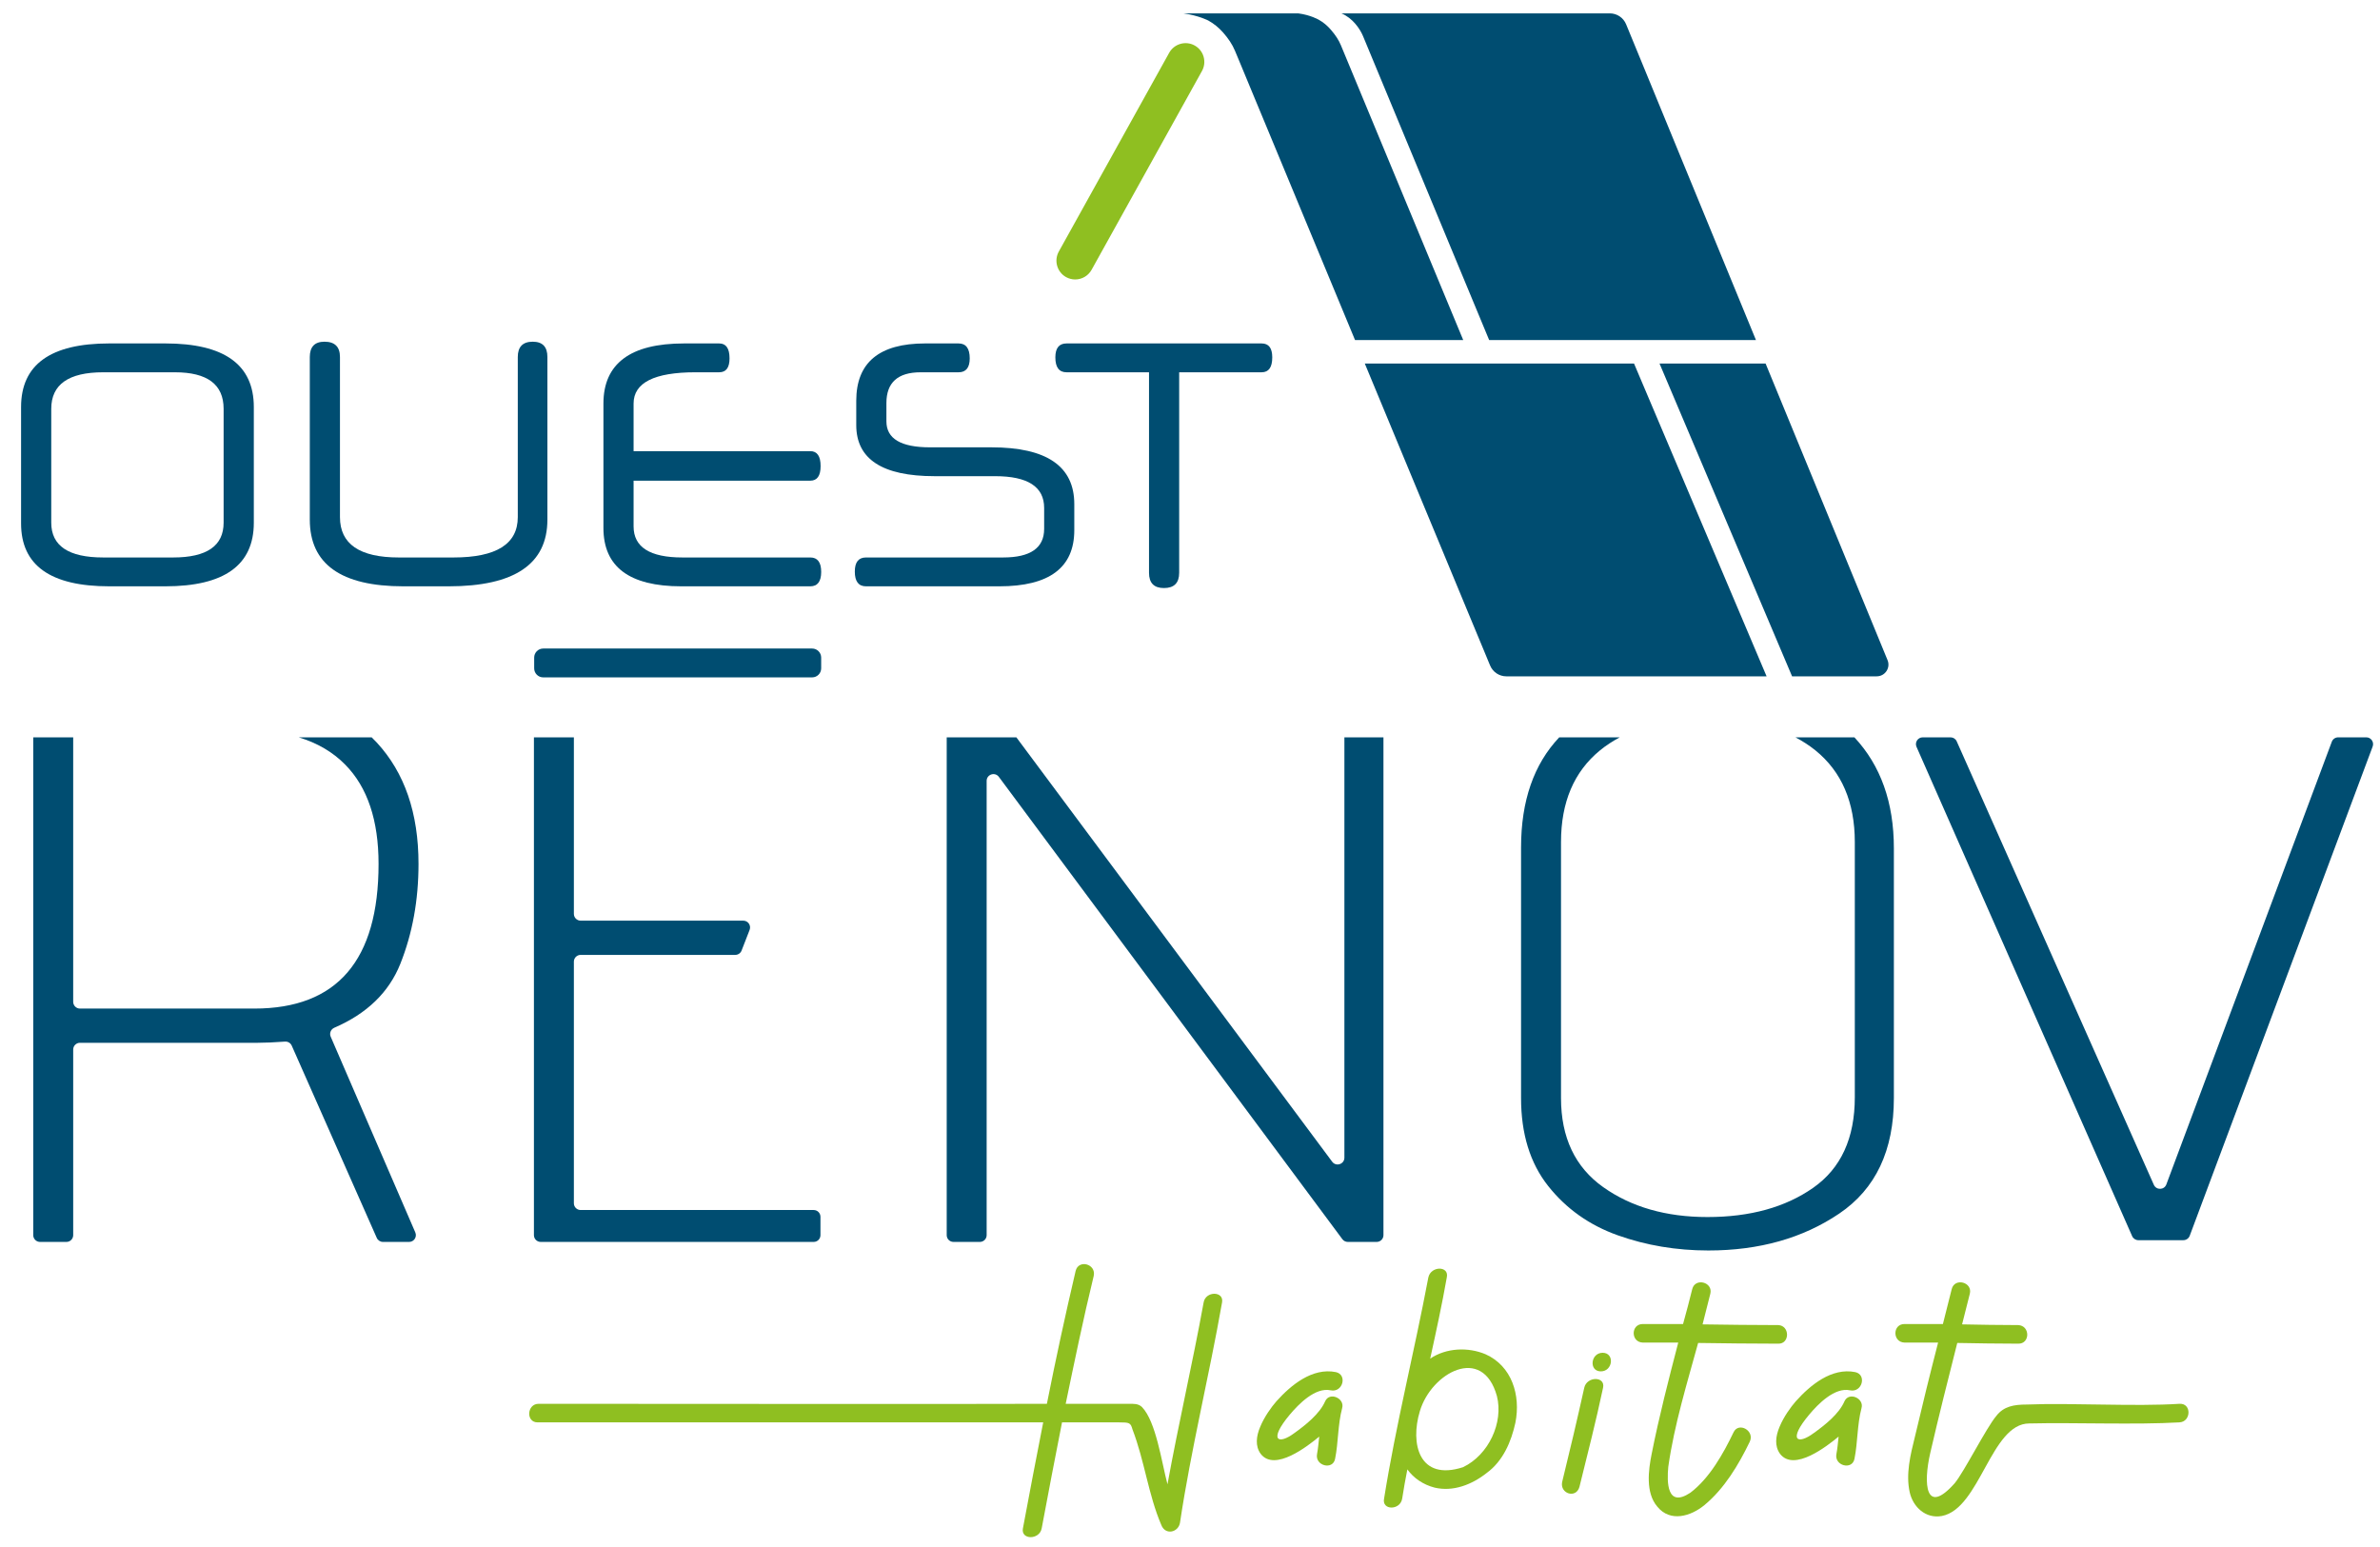 <?xml version="1.0" encoding="utf-8"?>
<!-- Generator: Adobe Illustrator 16.0.0, SVG Export Plug-In . SVG Version: 6.00 Build 0)  -->
<!DOCTYPE svg PUBLIC "-//W3C//DTD SVG 1.1//EN" "http://www.w3.org/Graphics/SVG/1.1/DTD/svg11.dtd">
<svg version="1.1" id="Layer_1" xmlns="http://www.w3.org/2000/svg" xmlns:xlink="http://www.w3.org/1999/xlink" x="0px" y="0px"
	 width="820px" height="533px" viewBox="0 0 820 533" enable-background="new 0 0 820 533" xml:space="preserve">
<g>
	<defs>
		<rect id="SVGID_1_" x="-209" y="-139.394" width="1190.551" height="850.394"/>
	</defs>
	<clipPath id="SVGID_2_">
		<use xlink:href="#SVGID_1_"  overflow="visible"/>
	</clipPath>
	<path clip-path="url(#SVGID_2_)" fill="#8FBF21" d="M414.685,19.544c-0.475-1.662-1.571-3.035-3.079-3.87
		c-3.102-1.724-7.04-0.6-8.777,2.511l-38.04,68.5c-1.725,3.117-0.594,7.06,2.518,8.788l0.004,0.001c0.96,0.53,2.047,0.81,3.133,0.81
		c2.345,0,4.514-1.275,5.651-3.328l38.031-68.5C414.96,22.947,415.16,21.202,414.685,19.544"/>
	<path clip-path="url(#SVGID_2_)" fill="#8FBF21" d="M552.188,466.085c-4.198,0-4.828,6.404-0.641,6.404
		C555.74,472.489,556.369,466.085,552.188,466.085"/>
	<path clip-path="url(#SVGID_2_)" fill="#8FBF21" d="M414.693,448.762c-3.809,20.963-8.643,41.676-12.451,62.643
		c-2.03-7.66-3.941-21.597-8.77-26.609c-1.276-1.258-2.923-1.133-4.696-1.133h-21.604c3.055-14.688,6.104-29.502,9.655-44.061
		c0.893-4.145-5.211-5.774-6.222-1.758c-3.565,15.188-6.877,30.503-9.913,45.818c-13.716,0.126-161.387,0-175.115,0
		c-4.067,0-4.444,6.398-0.377,6.398h174.222c-2.414,12.177-4.695,24.351-6.99,36.528c-0.767,4.022,5.727,4.022,6.468,0
		c2.295-12.178,4.583-24.352,7.009-36.528h19.561c3.69,0,4.067,0.126,4.702,2.389c4.192,10.923,5.456,22.472,9.913,32.891
		c1.389,3.762,5.965,2.629,6.474-0.754c3.803-25.354,10.032-50.467,14.482-75.824C421.803,444.75,415.329,444.75,414.693,448.762"/>
	<path clip-path="url(#SVGID_2_)" fill="#8FBF21" d="M458.462,479.016c4.192,0.885,5.857-5.398,1.791-6.273
		c-8.134-1.632-15.514,4.516-20.467,10.041c-1.772,2.012-4.192,5.396-5.588,8.789c-1.396,3.261-1.778,6.647,0.126,9.291
		c4.84,6.403,16.388-2.763,20.202-5.903c-0.251,2.135-0.383,4.016-0.754,6.022c-0.772,4.02,5.456,5.65,6.216,1.636
		c1.151-5.651,0.899-11.677,2.428-17.451c1.012-3.389-4.339-5.774-5.847-2.384c-1.911,4.394-6.864,8.277-10.554,10.92
		c-5.707,4.271-9.026,2.508-1.659-6.279C447.411,483.787,453.138,477.889,458.462,479.016"/>
	<path clip-path="url(#SVGID_2_)" fill="#8FBF21" d="M511.815,466.585c-5.972-2.504-13.47-2.253-19.059,1.509
		c2.036-9.286,4.066-18.576,5.721-27.984c0.892-4.021-5.463-4.021-6.355,0c-4.828,25.599-11.188,50.712-15.25,76.191
		c-0.886,4.142,5.596,4.142,6.236,0c0.502-3.265,1.131-6.782,1.779-10.041c2.162,3.014,5.456,5.266,9.396,6.279
		c6.35,1.504,12.842-1.014,17.914-5.027c5.714-4.146,8.519-10.921,9.913-17.325C524.017,480.649,520.835,470.604,511.815,466.585
		 M504.071,505.504c-15.117,4.895-18.304-8.04-14.866-19.331c3.93-13.185,21.604-22.975,26.545-5.152
		C518.044,490.061,512.966,501.238,504.071,505.504"/>
	<path clip-path="url(#SVGID_2_)" fill="#8FBF21" d="M545.834,478.137c-2.42,10.918-4.966,21.711-7.625,32.513
		c-0.773,4.016,4.822,5.777,5.972,1.628c2.797-11.295,5.714-22.715,8.134-34.141C553.201,474.118,546.714,474.118,545.834,478.137"
		/>
	<path clip-path="url(#SVGID_2_)" fill="#8FBF21" d="M597.289,493.45c-3.563,7.413-8.266,15.823-14.878,20.836
		c-8.128,5.404-8.128-3.636-7.625-8.907c2.03-14.438,6.606-29.253,10.283-42.68c6.619,0.122,20.851,0.248,27.582,0.248
		c4.067,0.132,4.067-6.271,0-6.405c-6.223,0-19.812-0.126-26.054-0.245c0.898-3.519,1.791-7.032,2.671-10.543
		c1.019-4.015-5.204-5.647-6.223-1.63c-1.013,4.015-2.03,8.032-3.169,12.049h-13.859c-4.199,0-4.199,6.273,0,6.397h12.201
		c-3.301,12.681-6.606,25.484-9.146,38.293c-1.144,5.647-2.156,13.423,1.905,18.198c4.444,5.523,11.559,3.385,16.267-0.502
		c6.858-5.651,11.812-13.938,15.62-21.849C604.65,492.947,599.056,489.808,597.289,493.45"/>
	<path clip-path="url(#SVGID_2_)" fill="#8FBF21" d="M637.405,479.016c4.193,0.885,5.852-5.398,1.792-6.273
		c-8.14-1.632-15.521,4.516-20.467,10.041c-1.773,2.012-4.199,5.396-5.595,8.789c-1.396,3.261-1.772,6.647,0.133,9.291
		c4.834,6.403,16.387-2.763,20.201-5.903c-0.244,2.135-0.377,4.016-0.76,6.022c-0.773,4.02,5.456,5.65,6.224,1.636
		c1.149-5.651,0.898-11.677,2.42-17.451c1.012-3.389-4.331-5.774-5.859-2.384c-1.885,4.394-6.845,8.277-10.535,10.92
		c-5.726,4.271-9.032,2.508-1.652-6.279C626.349,483.787,632.081,477.889,637.405,479.016"/>
	<path clip-path="url(#SVGID_2_)" fill="#8FBF21" d="M750.925,483.662c-15.501,1.007-37.173-0.372-52.554,0.253
		c-4.564,0-8.002,0.629-10.541,3.894c-3.432,4.019-11.051,19.2-14.363,23.218c-10.031,11.295-10.931,0.379-8.392-10.541
		c2.923-12.682,6.104-25.233,9.278-37.786c6.982,0.123,13.979,0.248,20.963,0.248c4.199,0.132,4.199-6.271,0-6.405
		c-6.481,0-12.955-0.126-19.305-0.245c0.882-3.515,1.773-7.032,2.666-10.543c1.024-4.015-5.211-5.648-6.235-1.629
		c-1.005,4.013-2.024,8.034-3.036,12.048h-13.225c-4.188,0-4.188,6.27,0,6.396h11.571c-2.791,10.797-5.469,21.722-8.008,32.511
		c-1.528,6.159-3.181,12.808-1.772,19.087c1.132,5.019,5.463,9.165,11.051,8.154c13.206-2.512,16.896-31.884,30.114-31.884
		c15.501-0.377,36.663,0.51,51.787-0.377C754.986,489.815,755.124,483.417,750.925,483.662"/>
	<path clip-path="url(#SVGID_2_)" fill="#004D71" d="M37.653,202.008h19.304c20.322,0,30.492-7.306,30.492-21.909v-39.863
		c0-14.603-10.17-21.911-30.492-21.911H37.653c-20.259,0-30.392,7.308-30.392,21.911v40.105
		C7.261,194.784,17.394,202.008,37.653,202.008 M17.658,140.855c0-8.391,5.965-12.589,17.889-12.589h24.704
		c11.201,0,16.795,4.198,16.795,12.589v39.22c0,7.994-5.796,11.995-17.386,11.995H35.547c-11.924,0-17.889-4.001-17.889-11.995
		V140.855z"/>
	<path clip-path="url(#SVGID_2_)" fill="#004D71" d="M139.005,202.01h15.544c22.699,0,34.051-7.667,34.051-22.984v-56.027
		c0-3.514-1.679-5.269-5.054-5.269c-3.426,0-5.148,1.759-5.148,5.276v55.156c0,9.276-7.386,13.909-22.17,13.909h-18.801
		c-13.533,0-20.297-4.633-20.297-13.909v-55.156c0-3.517-1.778-5.276-5.336-5.276c-3.37,0-5.054,1.755-5.054,5.269v56.027
		C106.74,194.343,117.495,202.01,139.005,202.01"/>
	<path clip-path="url(#SVGID_2_)" fill="#004D71" d="M234.731,202.008h44.441c2.501,0,3.759-1.658,3.759-4.966
		c0-3.315-1.258-4.972-3.759-4.972h-44.051c-11.22,0-16.827-3.565-16.827-10.701v-15.756h60.878c2.376,0,3.557-1.673,3.557-5.028
		c0-3.426-1.181-5.145-3.557-5.145h-60.878v-16.403c0-7.178,7.122-10.775,21.378-10.775h8.121c2.376,0,3.558-1.589,3.558-4.788
		c0-3.428-1.182-5.147-3.558-5.147h-12.075c-9.303,0-16.268,1.732-20.881,5.209c-4.627,3.467-6.934,8.642-6.934,15.501v42.856
		C207.903,195.301,216.849,202.008,234.731,202.008"/>
	<path clip-path="url(#SVGID_2_)" fill="#004D71" d="M345.619,192.07h-47.25c-2.571,0-3.853,1.622-3.853,4.853
		c0,3.391,1.288,5.085,3.859,5.085h45.93c17.217,0,25.829-6.443,25.829-19.329v-8.997c0-13.046-9.511-19.561-28.563-19.561h-21.152
		c-10.007,0-15.016-2.979-15.016-8.934v-6.317c0-7.068,3.928-10.604,11.785-10.604h13.068c2.559,0,3.854-1.597,3.854-4.794
		c0-3.426-1.295-5.147-3.854-5.147H318.76c-15.834,0-23.748,6.588-23.748,19.76v8.375c0,11.728,8.982,17.599,26.979,17.599h20.856
		c11.264,0,16.902,3.651,16.902,10.939v7.21C359.749,188.782,355.035,192.07,345.619,192.07"/>
	<path clip-path="url(#SVGID_2_)" fill="#004D71" d="M367.462,128.265h28.417v69.078c0,3.51,1.71,5.263,5.143,5.263
		c3.501,0,5.248-1.753,5.248-5.263v-69.078h28.405c2.451,0,3.664-1.711,3.664-5.146c0-3.19-1.213-4.792-3.664-4.792h-67.213
		c-2.565,0-3.853,1.602-3.853,4.792C363.609,126.554,364.897,128.265,367.462,128.265"/>
	<path clip-path="url(#SVGID_2_)" fill="#004D71" d="M815.287,254.041h-3.966h-5.733c-0.98,0-1.848,0.605-2.194,1.516
		l-57.006,152.519c-0.722,1.961-3.463,2.04-4.312,0.131l-67.911-152.778c-0.371-0.845-1.207-1.387-2.138-1.387h-9.579
		c-1.685,0-2.816,1.732-2.138,3.273l74.292,168.579c0.377,0.845,1.213,1.394,2.13,1.394h15.526c0.968,0,1.842-0.606,2.182-1.521
		l63.034-168.571C818.034,255.667,816.909,254.041,815.287,254.041"/>
	<path clip-path="url(#SVGID_2_)" fill="#004D71" d="M13.792,427.889h9.096c1.288,0,2.332-1.042,2.332-2.337v-63.939
		c0-1.289,1.043-2.332,2.332-2.332h61.286c2.502,0,5.62-0.135,9.36-0.413c0.98-0.068,1.917,0.481,2.313,1.384l29.304,66.249
		c0.383,0.842,1.22,1.389,2.137,1.389h9.001c1.673,0,2.804-1.719,2.144-3.263l-29.16-67.455c-0.515-1.201,0.063-2.565,1.257-3.083
		c11.227-4.849,18.808-12.189,22.736-22.008c4.174-10.457,6.267-21.931,6.267-34.439c0-17.511-4.796-31.445-14.376-41.805
		c-0.572-0.619-1.156-1.213-1.766-1.795h-25.131c6.337,1.91,11.711,5.018,16.042,9.429c7.65,7.769,11.465,19.165,11.465,34.171
		c0,33.234-14.275,49.849-42.819,49.849h-60.06c-1.289,0-2.332-1.048-2.332-2.335v-91.012c0-0.034,0.006-0.069,0.006-0.102H11.454
		v171.511C11.454,426.847,12.51,427.889,13.792,427.889"/>
	<path clip-path="url(#SVGID_2_)" fill="#004D71" d="M186.293,427.889h94.054c1.295,0,2.332-1.042,2.332-2.337v-6.317
		c0-1.289-1.037-2.337-2.332-2.337h-80.294c-1.283,0-2.332-1.038-2.332-2.332V331.33c0-1.288,1.049-2.335,2.332-2.335h53.265
		c0.962,0,1.83-0.586,2.182-1.482l2.772-7.13c0.591-1.534-0.541-3.182-2.182-3.182h-56.037c-1.283,0-2.332-1.045-2.332-2.333
		v-60.828h-13.766v171.511C183.955,426.847,185.004,427.889,186.293,427.889"/>
	<path clip-path="url(#SVGID_2_)" fill="#004D71" d="M328.509,427.889h9.095c1.283,0,2.333-1.042,2.333-2.337V269.049
		c0-2.249,2.866-3.193,4.205-1.391l118.355,159.29c0.435,0.59,1.131,0.94,1.873,0.94h9.944c1.289,0,2.338-1.042,2.338-2.337V254.041
		h-13.457v144.822c0,2.25-2.867,3.198-4.206,1.397L350.176,254.041h-23.999v171.511C326.177,426.847,327.22,427.889,328.509,427.889
		"/>
	<path clip-path="url(#SVGID_2_)" fill="#004D71" d="M625.456,258.507c9.064,7.336,13.596,17.874,13.596,31.625v87.909
		c0,14.115-4.783,24.519-14.368,31.218c-9.58,6.699-21.711,10.057-36.39,10.057c-14.281,0-26.255-3.442-35.948-10.321
		c-9.68-6.873-14.52-17.102-14.52-30.684v-88.179c0-13.751,4.48-24.289,13.464-31.625c2.068-1.691,4.343-3.163,6.77-4.466h-20.844
		c-8.769,9.259-13.155,21.915-13.155,37.971v86.299c0,12.327,3.104,22.426,9.321,30.285c6.224,7.862,14.231,13.533,24.012,17.015
		c9.794,3.483,20.196,5.227,31.202,5.227c17.531,0,32.573-4.243,45.113-12.732c12.534-8.48,18.801-21.751,18.801-39.794v-86.035
		c0-15.806-4.545-28.539-13.596-38.235h-20.303C621.063,255.344,623.356,256.815,625.456,258.507"/>
	<path clip-path="url(#SVGID_2_)" fill="#004D71" d="M421.457,11.269c1.703,1.953,3.074,3.9,4.066,6.294
		c0.259,0.609,0.51,1.221,0.768,1.834c0.773,1.873,1.552,3.743,2.332,5.613c1.094,2.654,2.194,5.303,3.294,7.953l4.147,9.982
		c1.622,3.903,3.231,7.802,4.859,11.707l5.444,13.121c1.974,4.749,3.935,9.492,5.908,14.241c2.081,5.015,4.161,10.028,6.247,15.042
		c2.15,5.179,4.295,10.365,6.45,15.545c0.628,1.522,1.257,3.044,1.893,4.565h37.273c-7.315-17.644-41.913-100.997-42.146-101.569
		c-0.748-1.804-1.791-3.417-3.482-5.378c-1.201-1.398-2.577-2.537-4.092-3.386v0.001c0,0-2.81-1.673-7.128-2.228h-22.001h-17.43
		h-0.146c5.269,0.725,8.593,2.467,8.593,2.467C418.258,8.153,419.993,9.589,421.457,11.269"/>
	<path clip-path="url(#SVGID_2_)" fill="#004D71" d="M469.612,12.438c0.258,0.635,42.09,101.423,43.466,104.727h91.917
		L560.254,8.362c-0.937-2.274-3.149-3.756-5.613-3.756h-92.483C465.96,6.166,468.531,9.837,469.612,12.438"/>
	<path clip-path="url(#SVGID_2_)" fill="#004D71" d="M617.441,233.022h29.16c2.872,0,4.827-2.92,3.733-5.577l-42.021-102.193
		h-36.546L617.441,233.022z"/>
	<path clip-path="url(#SVGID_2_)" fill="#004D71" d="M470.223,125.252c0.427,1.029,0.849,2.057,1.281,3.086
		c2.163,5.213,4.325,10.422,6.487,15.635l6.312,15.21c2.012,4.832,4.011,9.664,6.016,14.493c1.86,4.487,3.727,8.976,5.594,13.463
		c1.672,4.045,3.351,8.088,5.029,12.128c1.445,3.5,2.902,6.996,4.349,10.493l3.552,8.547c0.867,2.099,1.741,4.197,2.615,6.293
		c0.516,1.247,1.031,2.498,1.546,3.742c0.139,0.314,0.271,0.629,0.396,0.941c0.937,2.268,3.143,3.739,5.601,3.739h89.66
		l-45.672-107.77H470.223z"/>
	<path clip-path="url(#SVGID_2_)" fill="#004D71" d="M279.813,223.443h-92.659c-1.709,0-3.111,1.397-3.111,3.113v3.712
		c0,1.719,1.402,3.114,3.111,3.114h92.659c1.716,0,3.111-1.395,3.111-3.114v-3.712C282.924,224.84,281.529,223.443,279.813,223.443"
		/>
</g>
</svg>
